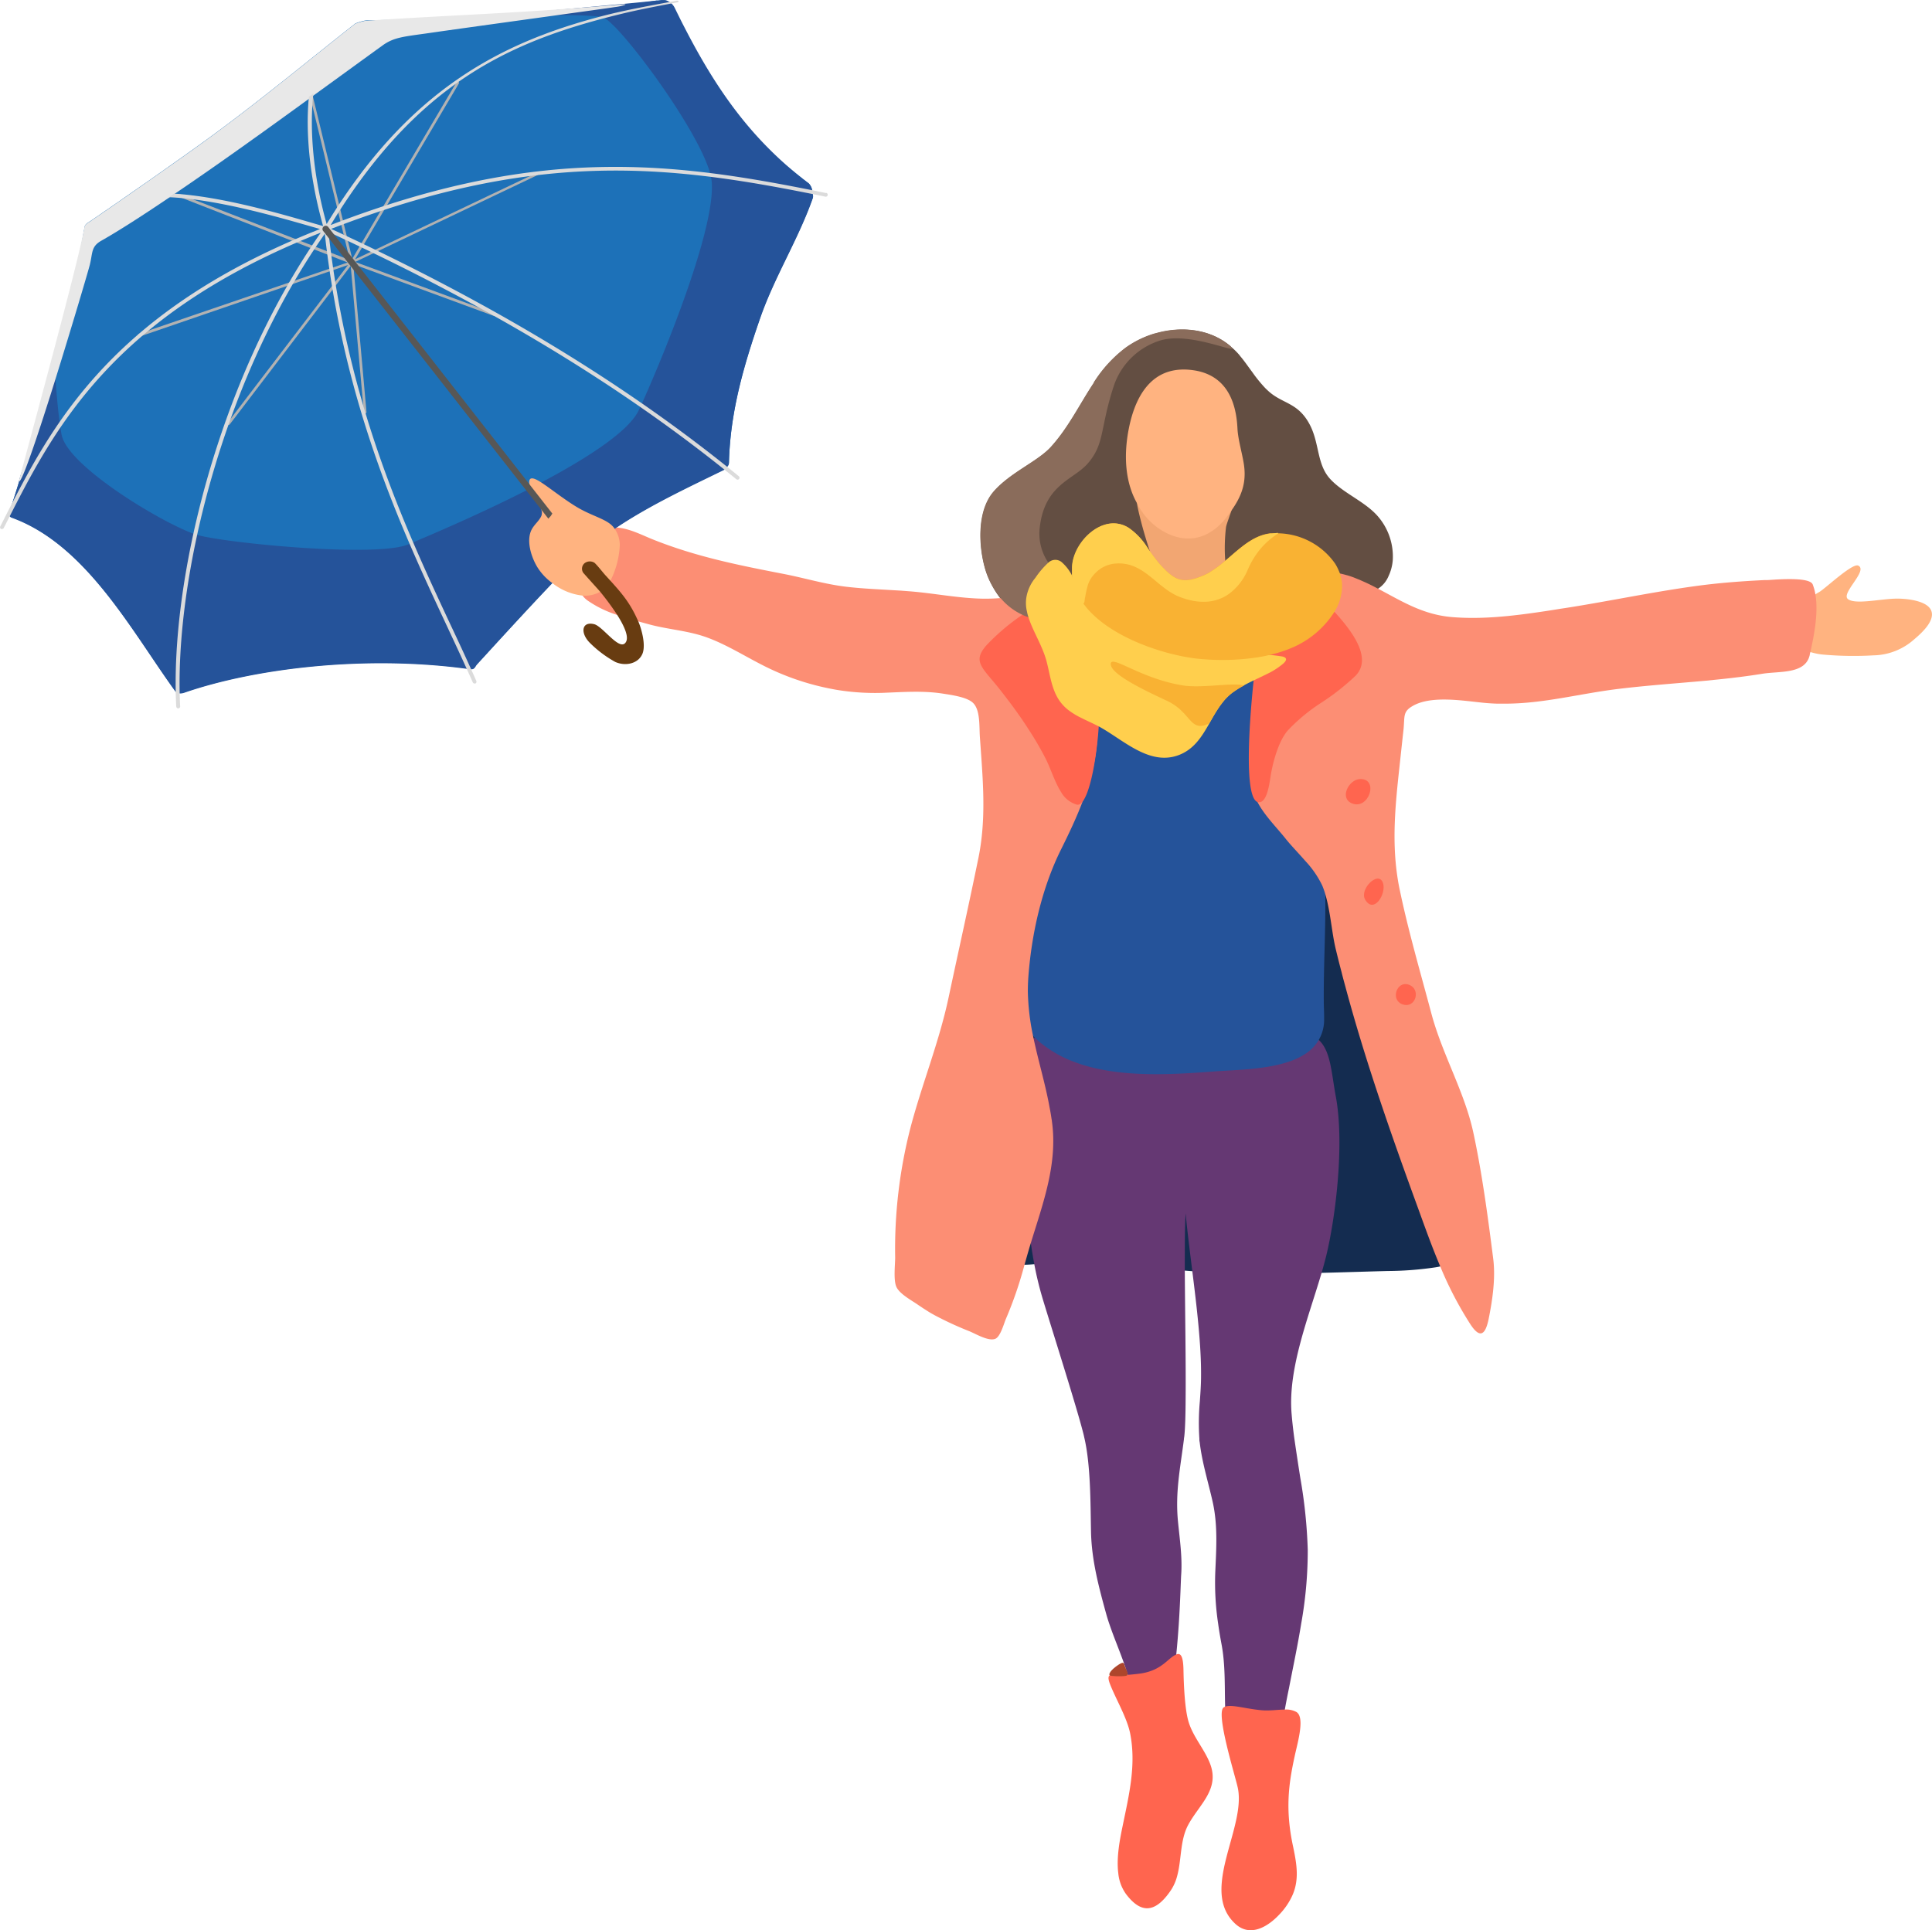 <?xml version="1.0" encoding="UTF-8"?>
<svg xmlns="http://www.w3.org/2000/svg" viewBox="0 0 468.6 468.29">
  <defs>
    <style>.a{fill:#142c50;}.b{fill:#653873;}.c{fill:#634e42;}.d{fill:#ffb380;}.e{fill:#25539a;}.f{fill:#fc8e74;}.g{fill:#ff654f;}.h{fill:#f2a672;}.i{fill:#8a6c5b;}.j{fill:#ffcf4d;}.k{fill:#f9b233;}.l{fill:#1d71b8;}.m{fill:#b2b2b2;}.n{fill:#e8e8e8;}.o{fill:#dbdbdb;}.p{fill:#575756;}.q{fill:#683c11;}.r{fill:#ad462c;}</style>
  </defs>
  <path class="a" d="M613.45,548.49c-5.7-14.66-12.7-28.49-15.7-44.06-.6-3.08-1.08-6.18-1.56-9.28-.18-1.18-.37-2.38-.56-3.56-.45-2.83-.94-5.65-1.55-8.44-.8-3.74-1.92-9-6.08-10.4a9.63,9.63,0,0,0-2-.45,5.32,5.32,0,0,0-4.5,1.5c-4.26,4.19-3.75,15.78-4.42,20-2.19,13.4-11.33,20.13-24.45,19.76a80.11,80.11,0,0,1-18.06-2.8l-1.67-.45-.9-.25c-4.76-1.35-12.53-5.81-17.76-4.67a8.38,8.38,0,0,0-1.11.34,4.8,4.8,0,0,0-2.41,2.1c-1.94,3.4-.14,9.23.53,12.56.31,1.54.67,3.09,1,4.62,1.24,5.39,2.58,10.79,2.58,16.33,0,.22,0,.44,0,.66a24.33,24.33,0,0,1-.36,3.81h0a26.67,26.67,0,0,1-1,4,53.65,53.65,0,0,1-3.06,7.2c-1.79,3.61-5,9.19-2.5,13.14,1.48,2.34,2.45,1.6,4.19,1.59.44,0,.86,0,1.3,0,.8,0,1.59-.06,2.38-.13,2.83-.22,5.69-.57,8.54-.56,8.15,0,16.25,1,24.34,1.78,1.22.13,2.43.24,3.65.33l1.81.14c10.5.77,20.93.68,31.39.41,5.33-.13,10.67-.31,16.05-.45a81.2,81.2,0,0,0,11.66-.9c.35-.06.68-.11,1-.19,3.3-.68,4.34-1.78,4.63-5.68C619.31,560.16,615.64,554.11,613.45,548.49Z" transform="translate(-264.99 -264.91)"></path>
  <path class="b" d="M589,531c-1.12-6-1.23-11.12-4.16-13.8a6.78,6.78,0,0,0-.9-.7,7.64,7.64,0,0,0-2.22-.95,18.53,18.53,0,0,0-6.8-.24c-13.75,1.52-28.95,4.95-42.73,2.49-.46-.08-.95-.19-1.45-.32s-1.14-.29-1.73-.44c-4.3-1.17-9.5-2.74-13-.43l-.32.23-.2.15c-2.34,1.91-3.07,4.88-3.18,8-.11,2.8.28,5.72.4,8.07.21,3.6.37,7.32.53,11.09.06,1.18.11,2.36.16,3.56h0l.12,2c.3,5.57.71,11.18,1.47,16.63.25,1.73.53,3.45.84,5.13a82.11,82.11,0,0,0,1.92,8.06c1.25,4.2,4.4,14.15,6.93,22.5,1.12,3.71,2.13,7.1,2.78,9.55.2.74.38,1.41.5,2,1.59,6.72,1.51,16.09,1.65,22.92s1.84,13.27,3.68,19.93c.23.83.49,1.67.78,2.5,1.35,4,3.16,8,4.38,12.07a34.49,34.49,0,0,1,1,4.1c.82,4.66-2.57,10.75,3.4,11.66,4.25.64,6.35-10,7.44-20.48.26-2.52.45-5,.61-7.35.39-6,.5-10.88.58-11.94.3-4.25-.33-8.5-.75-12.72-.75-7.29.55-13.24,1.43-20.28,0-.12,0-.25.05-.39.23-1.82.33-5.23.35-9.52.08-8.78-.15-21.2-.2-31,0-6.12,0-11.21.21-13.78.38,4.23,1,9,1.6,13.92,1.09,8.75,2.2,18,2.13,25.56,0,2.05-.15,4.08-.29,6.1a57.93,57.93,0,0,0-.12,9c0,.3,0,.59.08.89.57,5,2.1,9.76,3.19,14.68,1.2,5.54.85,11,.6,16.65a67,67,0,0,0,.7,12.81c.21,1.54.47,3.07.76,4.64,1,5.12.78,10.25.92,15.38a54.31,54.31,0,0,0,.85,9.17c.95,4.84,3,12.34,9.12,12.55,5.33.17,2.38-2.38,2.67-7a123.33,123.33,0,0,1,1.85-14.05q.46-2.58,1-5.14c1-5.19,2.11-10.37,2.95-15.58a100.54,100.54,0,0,0,1.6-18,121.74,121.74,0,0,0-1.81-17.46c-.51-3.23-1-6.47-1.47-9.72-.26-1.93-.48-3.88-.64-5.83-.91-11,4.12-23.36,7.32-34.3.39-1.35.74-2.65,1.07-3.95C588.83,560.72,591.16,542.78,589,531Z" transform="translate(-264.99 -264.91)"></path>
  <path class="c" d="M599.33,390.34c-3.1-3.71-8.46-5.7-11.7-9.22s-2.59-8.5-4.86-13c-2.87-5.63-6.6-5.14-10.1-8.3-.27-.25-.53-.49-.79-.75h0a34.53,34.53,0,0,1-3.2-3.95s0,0,0,0c-1-1.33-1.89-2.67-3-3.95,0,0,0,0,0-.05l-.15-.16h0a16.28,16.28,0,0,0-1.82-1.8l-.15-.14a.17.17,0,0,0-.06-.06,1.86,1.86,0,0,0-.26-.23l-.2-.16c-4.94-3.94-11.77-4.5-17.84-2.73h-.06a23.71,23.71,0,0,0-7.09,3.46,31.76,31.76,0,0,0-7.63,8.3l-.07.09,0,.05,0,.06c-3.43,5.15-6.17,10.91-10.49,15.64-3.18,3.47-9.79,6.14-13.8,10.73s-3.69,12.81-2.23,18.26a19.69,19.69,0,0,0,1.41,3.77c.17.34.35.69.53,1a20.8,20.8,0,0,0,1.83,2.84,16.63,16.63,0,0,0,4.7,4.22,11.66,11.66,0,0,0,1.89.9,12.67,12.67,0,0,0,10.11-.52.85.85,0,0,0,.22-.09l0,0a8.27,8.27,0,0,0,3.32-2.68c.21-.31.4-.62.58-.94l.15-.3c1-2,1.33-4.33,2-6.76,0-.12.07-.24.11-.36,1.53-4.87,5.19-6,9.23-3,2.88,2.16,4.52,5.43,7.75,7.12a8.58,8.58,0,0,0,.82.37c5.17,2,9.68-.56,13.91-3.61l.58-.41a54,54,0,0,1,6.13-3.82c6.83-3.59,11.05-2.41,15.94,1,0,0,4.81,5.2,10.48,6.6,1.31.32,2.43.68,3.58.06a6.71,6.71,0,0,0,2.7-3.2,11,11,0,0,0,1-3.81A14.88,14.88,0,0,0,599.33,390.34Z" transform="translate(-264.99 -264.91)"></path>
  <path class="d" d="M733.38,413c-1-2.39-6-2.91-8.52-2.86-3.8.06-9.87,1.5-11.66.11s5-6.95,2.49-8.13c-1.43-.65-8,5.59-9.44,6.41-.32.18-.64.37-.94.57-6,3.88-8.76,11.62-1.22,14a15.43,15.43,0,0,0,3.5.65,83.27,83.27,0,0,0,11.82.15,15.22,15.22,0,0,0,9.8-3.83C730.8,418.72,734.48,415.54,733.38,413Z" transform="translate(-264.99 -264.91)"></path>
  <path class="e" d="M586.44,482.08c0-3.28-.13-6.53-.42-9.78-.19-2.29-.48-4.55-.86-6.81-1.53-9,2-18.11.69-27.15a17.56,17.56,0,0,0-.61-2.79,13,13,0,0,0-9.33-9.31,16.1,16.1,0,0,0-3.65-.54,17.4,17.4,0,0,0-2.7.06,24.72,24.72,0,0,0-3.92.68c-5.18,1.35-10,3.76-15.36,4.44h-.06c-3.37.43-7.12-.21-10.72-.32h-.09a17,17,0,0,0-6.37.75,9.92,9.92,0,0,0-1.52.7,6.59,6.59,0,0,0-1,.77,8.61,8.61,0,0,0-2.1,2.73A16.13,16.13,0,0,0,527.1,439c-.2.78-.37,1.59-.52,2.38a97.64,97.64,0,0,1-4.21,15.6c-.14.4-.29.8-.44,1.2-4.8,12.66-15.73,34.33-11.19,49.65a19.79,19.79,0,0,0,4.79,8.34c.14.16.3.32.46.48.39.39.81.76,1.25,1.13a28.66,28.66,0,0,0,8.52,4.83c.56.21,1.12.4,1.7.59,10.24,3.23,22.49,2.36,32.38,1.62,5.08-.36,12.27-.45,17.86-2.38a16.73,16.73,0,0,0,3.91-1.87h0a9.89,9.89,0,0,0,3.21-3.32,9.69,9.69,0,0,0,1.33-4.6h0c0-.44,0-.87,0-1.3,0-1.12-.08-2.24-.08-3.36C586,499.44,586.53,490.71,586.44,482.08Z" transform="translate(-264.99 -264.91)"></path>
  <path class="f" d="M531,437.42c-.1-.91-.2-1.89-.33-2.92-.06-.55-.12-1.13-.2-1.71a61.5,61.5,0,0,0-2.25-11.4,23,23,0,0,0-3.28-6.87h0a11.31,11.31,0,0,0-9.62-5l-1.36,0c-2,.08-4,.29-6,.47a.25.25,0,0,0-.12,0c-1.5.13-3,.18-4.5.16-5.88-.11-11.66-1.29-17.5-1.77l-2.35-.18-2.57-.15c-3.53-.21-7.05-.37-10.56-.78-5.28-.61-10.28-2.16-15.49-3.16C444,402,434,400,423.64,395.9c-2.92-1.15-5.9-2.78-9-3-.27,0-.52,0-.78,0a9.5,9.5,0,0,0-1.31.09c-4,.55-4.5,2.34-4.88,5.08-.06.4-.11.84-.19,1.28,0,.29-.09.59-.14.91l-.11.56a12.32,12.32,0,0,1-.35,1.36c-.17.54-.35,1.07-.53,1.59-.7,2-1.28,3.92-.06,5.63a5.22,5.22,0,0,0,1.12,1.13,26.49,26.49,0,0,0,7.24,3.55c1.73.6,3.51,1.12,5.15,1.58l2.48.68c4.69,1.3,9.6,1.54,14.19,3.22s8.75,4.29,13.09,6.52A62.22,62.22,0,0,0,467,432.1c.86.17,1.73.3,2.61.42A57.38,57.38,0,0,0,479,433c4.91-.18,9.88-.58,14.77.2,1.94.31,5.6.79,7.13,2.15,1.9,1.67,1.57,5.77,1.76,8.41.08,1.14.16,2.28.24,3.4.63,8.79,1.18,17.26-.62,26-2.3,11.25-4.81,22.44-7.2,33.69-2.3,10.85-6.42,20.91-9.24,31.58A118,118,0,0,0,482.11,570c0,1.75-.48,5.63.36,7.25s3.58,3.12,5,4.09c1,.69,2,1.34,3.07,2,.63.37,1.27.72,1.91,1.05a81.91,81.91,0,0,0,7.7,3.5c1.52.62,4.72,2.56,6.33,1.78,1.15-.56,2-3.59,2.42-4.63a96.11,96.11,0,0,0,4.58-13.29l.6-2.11c.3-1.05.6-2.1.93-3.15,2.95-9.68,6.56-19.24,5.12-29.53,0-.22-.07-.44-.1-.66-.14-1-.3-1.9-.49-2.84h0c-1-5.56-2.67-11-3.83-16.5l-.15-.7a57.49,57.49,0,0,1-1.27-10.78q0-1.5.09-3.06c.73-10.63,3.23-21.93,8-31.51,1.85-3.72,3.66-7.52,5.14-11.41a49.09,49.09,0,0,0,3.74-18.4C531.19,439.82,531.13,438.63,531,437.42Z" transform="translate(-264.99 -264.91)"></path>
  <path class="f" d="M705.31,409.13a11,11,0,0,0-.62-2.33c-.42-1.66-6.08-1.46-9.29-1.27-.77.05-1.4.1-1.77.11l-.7,0c-5.65.28-11.13.69-16.65,1.45-10.54,1.44-20.94,3.66-31.42,5.3l-1.34.2-2.22.36c-8,1.23-16.21,2.34-24.22,1.66-7-.6-12.1-3.85-17.7-6.8-.94-.49-1.9-1-2.88-1.45-.26-.13-.54-.25-.82-.37s-.86-.4-1.32-.57l-1.09-.44c-.54-.2-1.1-.39-1.66-.54s-1.07-.29-1.62-.4a15,15,0,0,0-7.66.42,5.94,5.94,0,0,0-1.59.85c-2.42,1.81-3.8,5.42-4.91,8.42-.08.2-.15.4-.22.6a90,90,0,0,0-2.86,9.39.11.11,0,0,0,0,.07c-.15.62-.31,1.25-.45,1.87-.25,1-.48,2.08-.7,3.14-1.12,5.32-2,10.71-2.73,15.93-.65,4.49-1.23,9.19.54,13.53a9,9,0,0,0,.53,1.13c1.66,3.26,4.6,6.15,6.83,8.94,1.34,1.69,3.13,3.51,4.79,5.42a23.87,23.87,0,0,1,4.1,5.91,18.12,18.12,0,0,1,.83,2.38c1.22,4.16,1.52,9.19,2.5,13.21.44,1.81.89,3.63,1.37,5.42.26,1.07.55,2.14.84,3.2,4.94,18.46,11.29,36.51,17.85,54.47,1.68,4.64,3.33,9.24,5.23,13.72a87.72,87.72,0,0,0,7.35,14.13c2.32,3.55,3.64,2.6,4.44-1.36.94-4.69,1.7-9.92,1.08-14.67-1.28-10.05-2.68-20.6-4.81-30.49s-7.55-19-10.19-28.94-5.58-19.94-7.67-30v0c-.24-1.12-.43-2.23-.59-3.34-1.28-8.73-.47-17.23.5-26.1.33-3.08.66-6.15,1-9.21.37-3.44-.27-4.52,2.42-6,4.55-2.5,12.25-1.13,17.14-.66,1.1.1,2.15.17,3.21.2l2.16,0c9.27-.06,17.66-2.4,27.13-3.57,7.1-.86,14.2-1.35,21.31-2l2.74-.28c3.68-.37,7.36-.82,11-1.41,4.21-.67,10.46.15,11.45-4.62,0-.22.09-.43.14-.64C705,419,706.07,413.5,705.31,409.13Z" transform="translate(-264.99 -264.91)"></path>
  <path class="g" d="M531.66,434.05c0-.74-.07-1.42-.14-2a11.54,11.54,0,0,0-.37-1.93c-.57-2-1.57-5.33-2.94-8.71a34.09,34.09,0,0,0-3.54-6.77l0,0c-2.28-3.2-5.09-4.94-8.37-2.82-.7.45-1.46,1-2.24,1.49l-1,.67-.41.3a51.91,51.91,0,0,0-8.4,7.18c-3.57,4.08-.91,5.4,3.47,11,2.26,2.9,4.59,6,6.72,9.35a75.88,75.88,0,0,1,4.09,7c1.31,2.54,2.28,5.85,3.82,8.25a6.43,6.43,0,0,0,3.83,3.06c.45.11.88-.13,1.3-.63,2-2.38,3.5-10.83,4-18.25A60.23,60.23,0,0,0,531.66,434.05Z" transform="translate(-264.99 -264.91)"></path>
  <path class="g" d="M588.68,413.36c-1.12-1.22-2.26-2.4-3.37-3.5-1.57-1.56-3-3-4.15-4.13a2.53,2.53,0,0,0-.42-.38c-2.92-2.18-6.28,3.54-7,5.45-.56,1.53-1.2,3.34-1.81,5.24-.77,2.52-1.5,5.17-2,7.52-.06.29-.12.57-.17.83-.07.44-.15.87-.21,1.29,0,0,0,.05,0,.08-.1.7-.29,2.23-.5,4.28-.94,8.95-2.42,27.78.84,29.4a1.14,1.14,0,0,0,.6.1c2-.21,2.47-5.18,2.79-7,.59-3.22,1.9-7.92,4.05-10.41a43.68,43.68,0,0,1,7.9-6.59,58.07,58.07,0,0,0,8.54-6.68C597.69,424.81,593.55,418.68,588.68,413.36Z" transform="translate(-264.99 -264.91)"></path>
  <path class="g" d="M579,691c.71-3.31,2.55-9.42.44-10.75a5.14,5.14,0,0,0-2.8-.59c-1.63,0-3.53.31-5.41.18-4.13-.34-7.41-1.49-9.08-.89a3.84,3.84,0,0,0-.35.18c-2,1.28,2.68,16.26,3.37,19.32,1.5,6.5-3.18,15.46-3.84,23.13-.34,3.85.34,7.37,3.32,10.09,3.65,3.32,7.94.55,10.53-2.18a16.58,16.58,0,0,0,3.34-4.9c1.6-3.75,1-7.4.13-11.58C576.67,703.91,577.54,697.74,579,691Z" transform="translate(-264.99 -264.91)"></path>
  <path class="g" d="M558.44,692.66c-1.37-3.45-4-6.32-5.12-9.88-1-3.18-1.22-9.41-1.28-12.67-.06-3.62-.75-4.24-1.77-3.81a5.44,5.44,0,0,0-1.1.68c-1.46,1.08-3.32,3.47-8.07,4-.88.11-2.09.22-3,.29-3,.24-5.19-1.13-3.83,2.34s4,7.91,4.81,11.71c1.55,7.69-.24,15-1.77,22.44-.68,3.28-1.58,7.74-1.08,11.64a10.34,10.34,0,0,0,1.86,5c3.43,4.54,6.91,5,10.91-.93a11.43,11.43,0,0,0,1.51-3.45c1.07-3.93.68-8.42,2.54-12.13C555.69,702.76,561,699.09,558.44,692.66Z" transform="translate(-264.99 -264.91)"></path>
  <path class="h" d="M563.63,384.49c-1.49-1.46-5,3.79-7.15,4.63-3.57,1.42-6.4-.61-9.58-2.53s-6.65-4-6.11.46c0,.33.1.72.18,1.14.57,2.65,1.4,5.68,2.3,8.55a74.41,74.41,0,0,0,2.71,7.35,9.69,9.69,0,0,0,2,2.87,11.48,11.48,0,0,0,1.74,1.44c4.09,2.88,9.23,3.81,11.46,1.57a3.49,3.49,0,0,0,.79-1.48,18.43,18.43,0,0,0,.3-5.24c0-1.18-.12-2.4-.18-3.65a43.31,43.31,0,0,1,.27-6.83c.14-.69.54-1.7.9-2.81C564,388,564.51,385.8,563.63,384.49Z" transform="translate(-264.99 -264.91)"></path>
  <path class="d" d="M566.73,377.84c-.37-2.72-1.47-6.23-1.6-9-.48-10.05-5.51-13.35-10.63-14.1-8.81-1.3-13.63,4.42-15.59,13.52-1.44,6.7-1.12,13.5,1.88,18.77a16,16,0,0,0,7.38,7.32c5.82,2.75,11,.54,14.48-4.19C565.19,386.8,567.47,383.27,566.73,377.84Z" transform="translate(-264.99 -264.91)"></path>
  <path class="g" d="M594.87,453.91c-2.72.08-5.08,4.59-2,5.89C597,461.53,599.53,453.77,594.87,453.91Z" transform="translate(-264.99 -264.91)"></path>
  <path class="g" d="M606.57,503.76c-2.82-.88-4.35,3.67-1.5,4.77C608.35,509.8,609.84,504.79,606.57,503.76Z" transform="translate(-264.99 -264.91)"></path>
  <path class="g" d="M600.43,479.13c-1.09-3.17-5.78,1.5-4.34,4C598.2,486.8,601.32,481.69,600.43,479.13Z" transform="translate(-264.99 -264.91)"></path>
  <path class="i" d="M563.64,349.11l-.14-.14a.17.17,0,0,0-.06-.06l-.26-.23-.2-.16c-5-3.94-11.77-4.5-17.84-2.73h-.06a23.71,23.71,0,0,0-7.09,3.46,31.76,31.76,0,0,0-7.63,8.3l-.07.09s0,0,0,.05l0,.06c-3.44,5.16-6.17,10.92-10.49,15.64-3.18,3.47-9.79,6.14-13.8,10.73s-3.69,12.81-2.23,18.26a19.69,19.69,0,0,0,1.41,3.77c.17.34.35.69.53,1a18.24,18.24,0,0,0,1.95,2.83,15.22,15.22,0,0,0,5,3.93,11.79,11.79,0,0,0,1.26.56,16.07,16.07,0,0,0,10.3.1l.23-.07h0a9.91,9.91,0,0,0,4-1.87,1.35,1.35,0,0,0,.47-1.12,1.87,1.87,0,0,0-.39-.94,6.18,6.18,0,0,0-.66-.78l-.64-.6c-.48-.42-1-.87-1.62-1.35l-.34-.28a26.43,26.43,0,0,1-6.09-6.26,12.54,12.54,0,0,1-2-8.47c1.22-10.37,8.08-11.5,11.52-15.34,4.33-4.88,3-8.54,6.48-19.08a17.29,17.29,0,0,1,11.4-10.95C553.87,345.4,565.39,351,563.64,349.11Z" transform="translate(-264.99 -264.91)"></path>
  <path class="j" d="M575.79,424.14c-.95-.15-1.9-.26-2.85-.35l-.2,0c-.93-.08-1.86-.16-2.79-.2-4.69-.25-9.42-.08-14.12-.26a54.88,54.88,0,0,1-8.48-.94,32.21,32.21,0,0,1-18.07-10.83,6.84,6.84,0,0,1-.55-.64l-.23-.26-.37-.48c-.19-.29-.39-.6-.6-.94-.79-1.31-1.6-3-2.43-4.44l0-.08a10.8,10.8,0,0,0-2.68-3.5,2.44,2.44,0,0,0-3.09.13,20.09,20.09,0,0,0-3.21,3.74,10,10,0,0,0-2.14,4.48,8.81,8.81,0,0,0,.1,3.72,10.09,10.09,0,0,0,.32,1.23c.06.22.13.43.21.65,1.14,3.28,3.28,6.58,4.24,10.26s1.27,7.48,3.82,10.38a10.4,10.4,0,0,0,1.7,1.55A17.72,17.72,0,0,0,527.1,439c1.37.7,2.79,1.32,4.12,2l.19.1.1.05c5.8,3.12,12.11,9.56,19.23,7,3.82-1.38,5.73-4.5,7.57-7.73.1-.18.2-.37.31-.54l.65-1.15c.23-.37.44-.75.68-1.13s.3-.49.47-.73a1.07,1.07,0,0,1,.15-.22,9.88,9.88,0,0,1,.64-.91c.25-.33.5-.64.77-1a9.42,9.42,0,0,1,.69-.72l.26-.26.35-.32a10.37,10.37,0,0,1,1-.77l1-.68.6-.35.82-.46c.76-.42,1.54-.8,2.32-1.18l2.5-1.2c.52-.24,1-.49,1.52-.75a18.36,18.36,0,0,0,2.83-1.85C577,425.35,577.54,424.42,575.79,424.14Z" transform="translate(-264.99 -264.91)"></path>
  <path class="k" d="M590,404.08a3.69,3.69,0,0,0-.17-.42,12.61,12.61,0,0,0-1-2h0A17.27,17.27,0,0,0,575,394.29a14.84,14.84,0,0,0-1.49,0l-.34,0-.61.08c-3.76.67-6.64,3.36-9.62,5.91-.69.59-1.39,1.19-2.09,1.73-.49.37-1,.75-1.51,1.09-.34.23-.69.45-1,.66s-.72.39-1.08.56c-.19.09-.38.18-.57.25-5,2.08-6.85,1.07-10.35-2.75a41.51,41.51,0,0,1-3.23-4.35A16.46,16.46,0,0,0,538.8,393a6.8,6.8,0,0,0-4.69-1.05,6.68,6.68,0,0,0-.89.18c-4.35,1.19-8,6.17-8.21,10.5,0,.48,0,1,0,1.46,0,.24,0,.48.07.7a11.78,11.78,0,0,0,.78,3.09,14.49,14.49,0,0,0,1.88,3.43,5.24,5.24,0,0,0,.42.54,8.76,8.76,0,0,0,.66.82c5.77,6.6,16.82,10.49,24.52,11.75.82.14,1.59.24,2.32.31a57.45,57.45,0,0,0,14.11-.31c1-.15,2-.34,2.92-.56l.23-.05a32.58,32.58,0,0,0,6-2,22.65,22.65,0,0,0,9.72-8.46,12,12,0,0,0,1.86-6A8.85,8.85,0,0,0,590,404.08Z" transform="translate(-264.99 -264.91)"></path>
  <path class="j" d="M573.53,394.34l-.34,0c-.2,0-.41.05-.61.09-3.76.64-6.64,3.33-9.62,5.88-.7.6-1.39,1.2-2.09,1.75-.49.38-1,.75-1.51,1.09-.34.23-.69.45-1,.66s-.72.39-1.09.56a5.62,5.62,0,0,1-.56.25c-5,2.08-6.86,1.07-10.35-2.75a41.51,41.51,0,0,1-3.23-4.35A16.46,16.46,0,0,0,538.8,393a6.8,6.8,0,0,0-4.69-1.05,6.68,6.68,0,0,0-.89.18c-4.42,1.14-8.2,6.16-8.21,10.5,0,.48,0,1,0,1.46q0,.31,0,.63a12.29,12.29,0,0,0,.47,2.89,10.37,10.37,0,0,0,1,2.19c.69,1.21,1,1.64,1.28,1.52s.26-.5.36-1.15c0-.11,0-.22.07-.33a22.59,22.59,0,0,1,.7-3.14,7.33,7.33,0,0,1,1.85-2.84,7.58,7.58,0,0,1,4.69-2.22c6.42-.58,9.44,4.81,14.27,7.42a11.71,11.71,0,0,0,1.24.59c4.63,1.86,8.72,1.63,11.9-.5a13.82,13.82,0,0,0,4.82-6.1,22,22,0,0,1,1.52-2.88,18.71,18.71,0,0,1,5.83-5.85C575.19,394.13,574.8,394.19,573.53,394.34Z" transform="translate(-264.99 -264.91)"></path>
  <path class="k" d="M566.73,431.22a23.75,23.75,0,0,0-2.46,1.5c-2.78,1.92-4.34,4.85-6,7.7-4.78,2.33-4.2-2.68-10.25-5.5-5.83-2.72-13.62-6.45-13.62-8.9s7.21,3.57,17.6,5.19C556.67,431.92,564.16,430.42,566.73,431.22Z" transform="translate(-264.99 -264.91)"></path>
  <path class="l" d="M462.14,312.05a5.7,5.7,0,0,0-.17-1,3.17,3.17,0,0,0-.79-1.62l-1.38-1.06-1.18-.94c-11.86-9.37-22.56-20.77-28.62-34.66-.43-1-.82-1.92-1.2-2.9h0c-.46-1.22-.89-2.47-1.28-3.74,0-.1-.07-.19-.11-.29a1.21,1.21,0,0,0-.28-.39,1.28,1.28,0,0,0-.58-.42l0,0-.37-.07a.62.62,0,0,0-.19,0h-.4a.5.5,0,0,0-.21,0L425,265l-.39.05-.4,0c-2.58.4-5.14.73-7.7,1.07-11.69,1.45-23.19,2.32-34.77,2.88h-.11c-9.05.44-18.16.68-27.46.84h0l-.31,0a12,12,0,0,0-1.86.46l-.21.08a1.74,1.74,0,0,0-.38.14,1.62,1.62,0,0,0-.35.17c-11.42,9-22.61,18.29-34.29,26.87-1.84,1.36-4.05,2.95-6.43,4.64-1.18.85-2.41,1.71-3.66,2.59-1.66,1.19-3.36,2.37-5,3.53l-6.51,4.53c-.37.26-.73.5-1.07.75l-2.9,2-1.25.85-.37.27-1.32.9-.53.36-.44.3-.18.13-.4.26-.14.1c-.18.11-.35.22-.51.34l-.17.15a1.41,1.41,0,0,0-.41.78c0,.26-.09.54-.15.86-1.51,8.76-4.34,20.33-7.3,31.42-.15.58-.32,1.16-.47,1.74-1.43,5.27-2.88,10.4-4.21,15-.24.82-.48,1.62-.7,2.4a2.44,2.44,0,0,0-.1.33c-.19.66-.39,1.33-.58,2-.49,1.66-.95,3.23-1.4,4.68-.24.8-.47,1.56-.7,2.28,0,0,0,0,0,.06-.09.28-.16.55-.25.83,0,0,0,0,0,0s0,0,0,0l0,.09c-.72,2.37-1.31,4.21-1.7,5.4l0,0a12.47,12.47,0,0,1-.51,1.45,1.25,1.25,0,0,0,0,1.58,1.07,1.07,0,0,0,.44.27c18,6.54,29,27.36,39.58,42a1.26,1.26,0,0,0,.3.31,1.72,1.72,0,0,0,.95.32,3.27,3.27,0,0,0,1-.18c17-5.87,43.68-9.18,68.64-5.8.26,0,.52.06.79.1a.71.71,0,0,0,.29,0c.74,0,.86-.69,1.33-1.2,2.13-2.3,11.54-12.68,18.37-19.82,2.06-2.17,3.89-4,5.19-5.29.19-.19.38-.37.55-.52s.36-.34.55-.5c.39-.35.78-.7,1.17-1a5.47,5.47,0,0,1,.51-.45l.7-.59a75.58,75.58,0,0,1,6.47-4.79,3.39,3.39,0,0,1,.5-.34c8.18-5.42,17.27-9.65,26-13.92l.08-.05a1.21,1.21,0,0,0,.6-.73s0,0,0,0a1.31,1.31,0,0,0,.38-.91c.3-12.27,3.56-23.49,7.54-35,3.51-10.16,9.32-19.24,12.84-29.33A2.44,2.44,0,0,0,462.14,312.05Z" transform="translate(-264.99 -264.91)"></path>
  <path class="m" d="M395.12,306.86l-44,20.95,25.17-42.65a.33.33,0,0,0-.14-.44.32.32,0,0,0-.42.11l-25.3,42.87L340.56,287a.33.33,0,0,0-.39-.23.32.32,0,0,0-.24.39L349.84,328,308.51,312a.32.32,0,0,0-.27.59h0l41.08,16-50.61,17.3a.31.31,0,0,0-.2.4.31.31,0,0,0,.32.22H299L349.4,329.2l-29.21,38.28a.33.33,0,0,0,.06.45.36.36,0,0,0,.22.07.34.34,0,0,0,.24-.13l29.34-38.46,3.19,35.51a.34.34,0,0,0,.34.3h0a.34.34,0,0,0,.3-.36h0L350.67,329l34,12.52a.3.3,0,0,0,.13,0,.32.32,0,0,0,.31-.34.31.31,0,0,0-.21-.28l-33.77-12.44,44.25-21.08a.32.32,0,0,0,.17-.42.33.33,0,0,0-.43-.17h0Z" transform="translate(-264.99 -264.91)"></path>
  <path class="e" d="M462.14,312.05a5.7,5.7,0,0,0-.17-1,3.17,3.17,0,0,0-.79-1.62l-1.38-1.06-1.18-.94c-12.06-9.8-20.11-21.21-27.76-36.17-.45-.86-.89-1.74-1.33-2.64-.3-.6-.59-1.2-.89-1.81a3.79,3.79,0,0,0-.8-1.07,4.1,4.1,0,0,0-.47-.35,3,3,0,0,0-.81-.38h0l-.36-.07a.43.43,0,0,0-.19,0h-.4a.55.55,0,0,0-.22,0L425,265l-.39.05-.4,0c-2.09.24-5.31.55-9.08.91a.55.55,0,0,1-.18,0l-1.12.1c-11.63,1.1-27.6,2.47-32.2,2.92h.11c1.24,0,10.28-.3,18.07-.36a99.42,99.42,0,0,1,10.64.3h0a5.74,5.74,0,0,1,.82.19,1.71,1.71,0,0,1,.33.17c1.91,1.08,6.12,5.9,10.6,11.92.55.73,1.1,1.48,1.66,2.25,5.82,8.08,11.71,17.66,13.33,23.37.1.34.19.68.25,1s.12.65.15.95c1.21,11.66-12.61,44.57-16.9,54-.15.31-.29.61-.4.88l-.39.82c-2.48,5.17-12.61,11.65-23.63,17.49L394,383.2l-.28.14-1.13.57c-11.51,5.86-23.18,10.79-27.46,12.6l-.87.37-.22.09c-7.72,3.27-44.13-.3-51.09-2.25l-.17-.05-.91-.3c-8.06-2.92-30.49-16.4-31.94-24-.1-.53-.2-1.12-.29-1.74-.07-.45-.13-.91-.2-1.4-.45-3.4-.79-7.51-1-10.54-.22-2.76-.37-4.62-.46-4.3-.15.58-.32,1.15-.47,1.73-1.43,5.27-2.88,10.4-4.21,15-.24.81-.48,1.62-.7,2.4a2.33,2.33,0,0,0-.1.32c-.19.67-.39,1.34-.58,2-.49,1.66-.95,3.23-1.4,4.68-.25.79-.47,1.56-.7,2.27,0,0,0,0,0,.06l-.21.66c0,.06,0,.12,0,.18s0,0,0,0,0,0,0,.05l0,.09c-.72,2.36-1.31,4.21-1.7,5.39l0,0c-.14.49-.32,1-.51,1.45a1.25,1.25,0,0,0,0,1.58,1.34,1.34,0,0,0,.44.27c18,6.53,29,27.36,39.58,42a1.3,1.3,0,0,0,.3.32,1.61,1.61,0,0,0,.95.31,3,3,0,0,0,1-.17c17-5.88,43.67-9.18,68.63-5.8.27,0,.53.06.8.1a.71.71,0,0,0,.29,0c.74,0,.86-.7,1.33-1.2,2.12-2.3,11.54-12.68,18.37-19.82,2.06-2.18,3.89-4,5.19-5.29l.54-.52c.19-.18.37-.34.56-.5.39-.35.78-.7,1.17-1a5.47,5.47,0,0,1,.51-.45l.7-.59a75.58,75.58,0,0,1,6.47-4.79,3.39,3.39,0,0,1,.5-.34c8.18-5.42,17.27-9.65,26-13.92l.08,0a1.24,1.24,0,0,0,.6-.73s0,0,0,0a1.27,1.27,0,0,0,.38-.9c.3-12.28,3.56-23.49,7.54-35,3.51-10.16,9.32-19.24,12.84-29.34A2.2,2.2,0,0,0,462.14,312.05Z" transform="translate(-264.99 -264.91)"></path>
  <path class="n" d="M415.74,266l-.64.05a.47.47,0,0,1-.17,0l-1.12.1c-23.52,2-36.3,2.25-59.67,3.76h0l-.31,0a17.58,17.58,0,0,0-1.87.46l-.21.08-.38.13a2.31,2.31,0,0,0-.35.18c-11.42,9-22.61,18.28-34.29,26.87-1.83,1.36-4.05,2.95-6.42,4.64l-3.66,2.59-5,3.52-6.52,4.54c-.36.26-.73.49-1.07.75-1.05.71-2,1.4-2.9,2l-1.24.85-.38.27-1.32.9-.53.36c-.16.12-.31.22-.44.3l-.17.13-.4.26-.14.1a5.8,5.8,0,0,0-.52.34l-.16.15a1.35,1.35,0,0,0-.41.78c0,.25-.09.54-.16.86-1.9,9.76-12.91,50-15.69,60.54a.8.8,0,0,1,0,.18s0,0,0,0a.43.43,0,0,0,0,.05c.85,0,4.94-12.34,8.91-25.08s7.95-26.2,8.28-27.57c.7-2.86.27-4.37,2.79-5.79,4.25-2.4,10.08-6.16,16.64-10.59l1.24-.85c10.36-7,22.31-15.59,32.49-23l.43-.3.57-.42.08-.06c6.76-4.89,12.68-9.21,16.74-12.14,2.77-2,5.09-2.13,11.22-3,3.63-.54,18.9-2.65,30.88-4.31,6.58-.92,12.16-1.68,14.27-2a11.84,11.84,0,0,0,2.43-.53C416.9,266,416.56,265.88,415.74,266Z" transform="translate(-264.99 -264.91)"></path>
  <path class="o" d="M465.34,311.74c-37-7.58-69.4-11.81-120.16,7.77,21.17-34.77,43.89-44.85,71.22-51.4,3.88-.93,8.67-1.83,12.74-2.6.25-.05.45-.12.44-.27s-.29-.2-.54-.15c-6.21,1.17-12.23,2.21-18.17,3.77-24.7,6.46-47,18.07-66.65,50.41C341,307.77,340,296.4,341,287.6l-1.09.8c-.87,8.81.24,19.94,3.45,31.36l-3-.87c-8.13-2.35-21.68-6.27-33.13-7l-1.24.86c11.52.51,25.73,4.61,34.11,7l2.51.73c-51.1,20.15-65.3,48.05-76.72,70.5l-.83,1.64a.47.47,0,0,0,.2.63h0a.42.42,0,0,0,.24,0,.47.47,0,0,0,.4-.26l.84-1.64c11.33-22.28,25.43-50,76.06-70-25.13,36-36.67,84.9-35.06,115a.48.48,0,0,0,.95,0s0,0,0,0c-1.6-30,9.94-78.89,35.08-114.72,4.64,41.66,18.49,71.34,29.65,95.22,2.22,4.76,4.32,9.25,6.24,13.6a.47.47,0,0,0,.45.28l.17,0a.47.47,0,0,0,.24-.62c-1.92-4.36-4-8.86-6.25-13.62-11.16-23.89-25-53.6-29.61-95.32,39.3,18.1,71.67,37.73,98.92,60a.48.48,0,0,0,.67-.06.47.47,0,0,0-.07-.67h0c-27.25-22.27-59.61-41.91-98.88-60,50.67-19.61,83-15.39,119.89-7.82a.48.48,0,0,0,.56-.37.47.47,0,0,0-.37-.55h0Z" transform="translate(-264.99 -264.91)"></path>
  <path class="d" d="M414.1,393.22l-.28-.38a5.6,5.6,0,0,0-.93-.89c-1.8-1.36-4.81-2.13-7.94-4s-6.42-4.53-8.69-6c-1.54-1-2.6-1.35-2.86-.52a1.81,1.81,0,0,0,0,.95,4.57,4.57,0,0,0,.3.88c.69,1.63,2.15,3.72,2.59,5.33h0a2.15,2.15,0,0,1,0,1.5c-.55,1.2-1.57,1.93-2.26,3.13-1.57,2.74-.14,7,1.37,9.41A13.81,13.81,0,0,0,399,406.4a14.24,14.24,0,0,0,7.29,3,7.47,7.47,0,0,0,4.25-.91,5.36,5.36,0,0,0,.83-.58,6.23,6.23,0,0,0,.87-.83,2.26,2.26,0,0,0,.23-.29,10.53,10.53,0,0,0,.58-1,21.26,21.26,0,0,0,2.27-8.66A7.14,7.14,0,0,0,414.1,393.22Z" transform="translate(-264.99 -264.91)"></path>
  <path class="p" d="M398.19,390.5a6,6,0,0,0,.42-.45l.18-.3a1.77,1.77,0,0,1,.17-.24l-54.3-69.44a.78.78,0,1,0-1.24.93v0L398,390.75Z" transform="translate(-264.99 -264.91)"></path>
  <path class="q" d="M419.86,415.79a.82.82,0,0,0-.09-.19c-1.91-4.36-3.87-6.65-6.76-9.84l-1.24-1.36c-.88-1-1.61-2-2.55-2.93a2.09,2.09,0,0,0-2.46.09,1.75,1.75,0,0,0-.29,2.33c1.84,2.08,3.64,4.05,4,4.47l.06.07a66.48,66.48,0,0,1,4.12,5.59c1.78,2.81,3.2,5.82,1.87,7-1.63,1.39-5.38-4.16-7.41-4.68-3.05-.75-3.4,2.1-1.14,4.44a27.7,27.7,0,0,0,6.25,4.72c2.46,1.1,5.68.46,6.65-2.13C421.66,421.12,420.49,417.28,419.86,415.79Z" transform="translate(-264.99 -264.91)"></path>
  <path class="r" d="M537.8,669.07c-.22-.68-.22-1.13-1.46-.33s-2.56,2-2.22,2.6c.14.25,2.91.31,3.92.14S538.16,670.13,537.8,669.07Z" transform="translate(-264.99 -264.91)"></path>
</svg>
